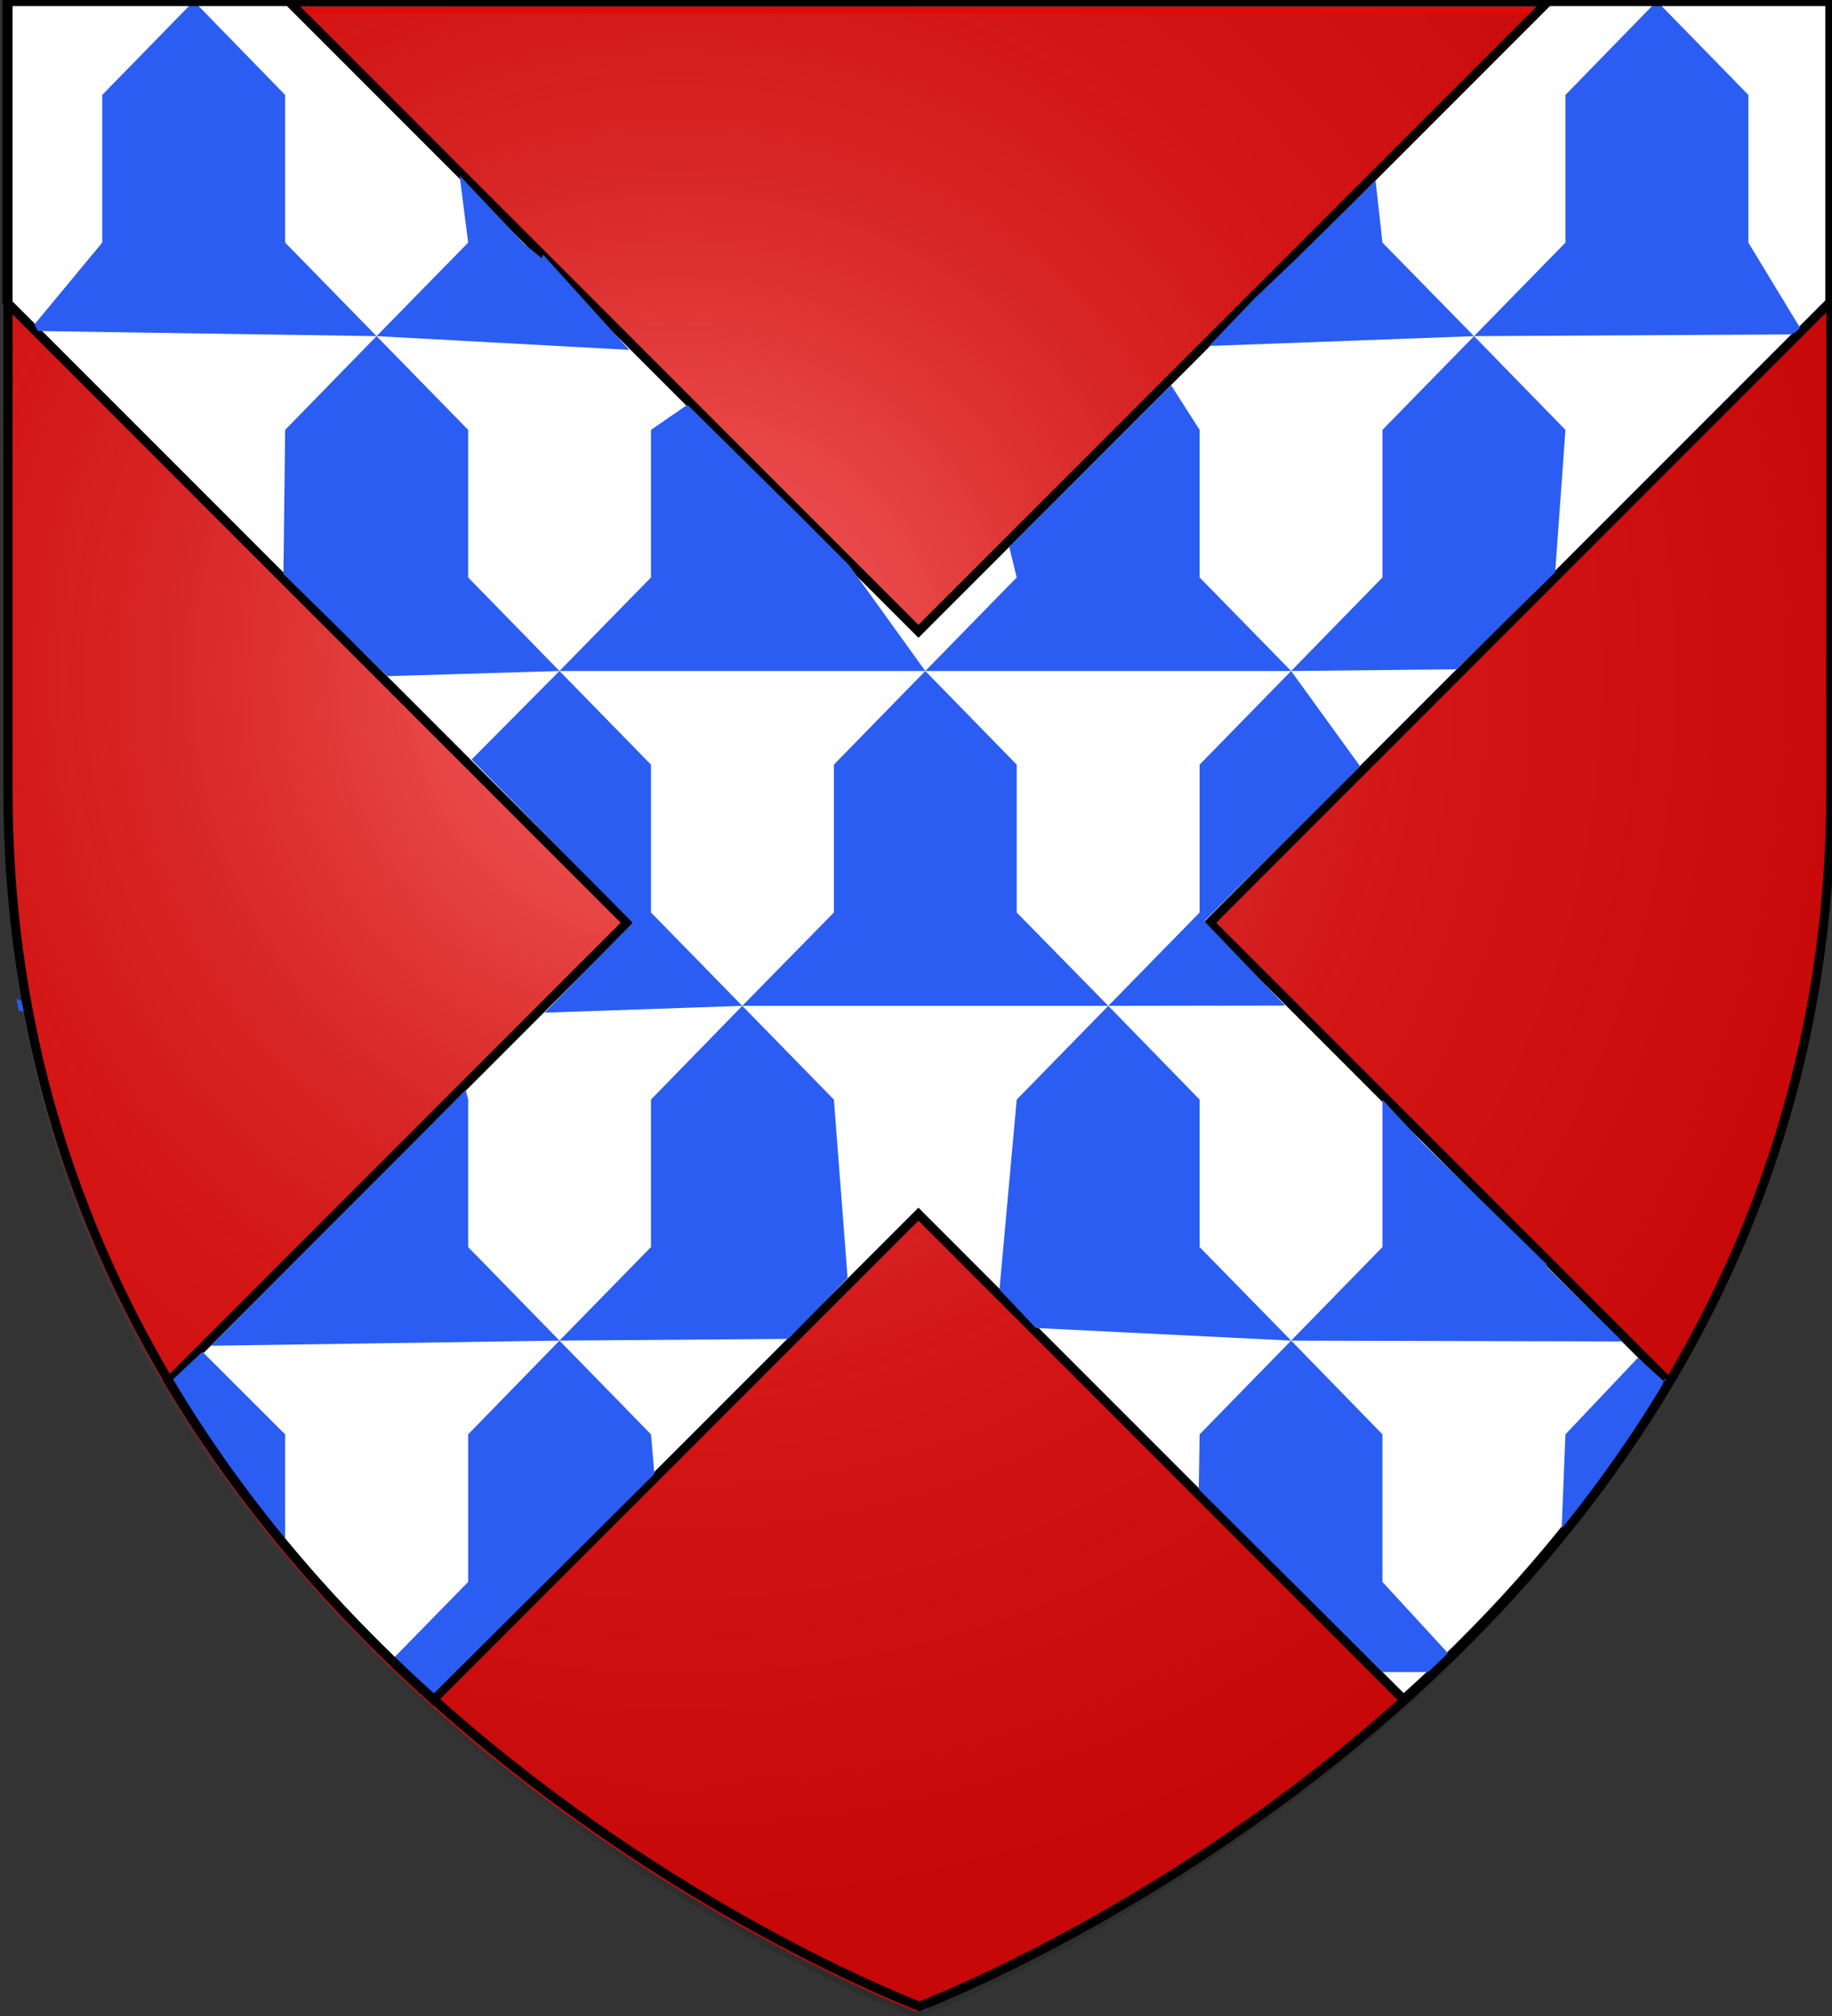 <?xml version="1.0" encoding="UTF-8" standalone="no"?>
<svg
   xmlns:dc="http://purl.org/dc/elements/1.1/"
   xmlns:cc="http://web.resource.org/cc/"
   xmlns:rdf="http://www.w3.org/1999/02/22-rdf-syntax-ns#"
   xmlns:svg="http://www.w3.org/2000/svg"
   xmlns="http://www.w3.org/2000/svg"
   xmlns:xlink="http://www.w3.org/1999/xlink"
   xmlns:sodipodi="http://sodipodi.sourceforge.net/DTD/sodipodi-0.dtd"
   xmlns:inkscape="http://www.inkscape.org/namespaces/inkscape"
   height="660"
   width="600"
   version="1.0"
   id="svg2"
   sodipodi:version="0.32"
   inkscape:version="0.45.1"
   sodipodi:docname="Blason de la ville de  Eecke  (59) Nord-France.svg"
   sodipodi:docbase="H:\WIKIPEDIA\Blasons en cours"
   inkscape:export-filename="/Users/olivier/Desktop/Blason Rouge/Blason_Vide_3D.png"
   inkscape:export-xdpi="144"
   inkscape:export-ydpi="144"
   inkscape:output_extension="org.inkscape.output.svg.inkscape">
  <rect width="100%" height="100%" fill="#333333" stroke="none"/>
  <sodipodi:namedview
     inkscape:window-height="968"
     inkscape:window-width="1278"
     inkscape:pageshadow="2"
     inkscape:pageopacity="0.0"
     guidetolerance="10.0"
     gridtolerance="10.0"
     objecttolerance="10.0"
     borderopacity="1.0"
     bordercolor="#666666"
     pagecolor="#ffffff"
     id="base"
     showgrid="false"
     height="660px"
     inkscape:zoom="0.44547727"
     inkscape:cx="299.23144"
     inkscape:cy="19.388671"
     inkscape:window-x="0"
     inkscape:window-y="22"
     inkscape:current-layer="layer2" />
  <desc
     id="desc4">Flag of Canton of Valais (Wallis)</desc>
  <defs
     id="defs6">
    <linearGradient
       id="linearGradient2893">
      <stop
         style="stop-color:white;stop-opacity:0.314;"
         offset="0"
         id="stop2895" />
      <stop
         id="stop2897"
         offset="0.19"
         style="stop-color:white;stop-opacity:0.251;" />
      <stop
         style="stop-color:#6b6b6b;stop-opacity:0.125;"
         offset="0.6"
         id="stop2901" />
      <stop
         style="stop-color:black;stop-opacity:0.125;"
         offset="1"
         id="stop2899" />
    </linearGradient>
    <linearGradient
       id="linearGradient2885">
      <stop
         id="stop2887"
         offset="0"
         style="stop-color:white;stop-opacity:1;" />
      <stop
         style="stop-color:white;stop-opacity:1;"
         offset="0.229"
         id="stop2891" />
      <stop
         id="stop2889"
         offset="1"
         style="stop-color:black;stop-opacity:1;" />
    </linearGradient>
    <linearGradient
       id="linearGradient2955">
      <stop
         id="stop2867"
         offset="0"
         style="stop-color:#fd0000;stop-opacity:1;" />
      <stop
         style="stop-color:#e77275;stop-opacity:0.659;"
         offset="0.5"
         id="stop2873" />
      <stop
         style="stop-color:black;stop-opacity:0.323;"
         offset="1"
         id="stop2959" />
    </linearGradient>
    <radialGradient
       inkscape:collect="always"
       xlink:href="#linearGradient2955"
       id="radialGradient2961"
       cx="225.524"
       cy="218.901"
       fx="225.524"
       fy="218.901"
       r="300"
       gradientTransform="matrix(-4.167939e-4,2.183,-1.884,-3.599562e-4,615.597,-289.121)"
       gradientUnits="userSpaceOnUse" />
    <polygon
       id="star"
       transform="scale(53,53)"
       points="0,-1 0.588,0.809 -0.951,-0.309 0.951,-0.309 -0.588,0.809 0,-1 " />
    <clipPath
       id="clip">
      <path
         d="M 0,-200 L 0,600 L 300,600 L 300,-200 L 0,-200 z "
         id="path10" />
    </clipPath>
    <radialGradient
       inkscape:collect="always"
       xlink:href="#linearGradient2955"
       id="radialGradient1911"
       gradientUnits="userSpaceOnUse"
       gradientTransform="matrix(-4.167939e-4,2.183,-1.884,-3.599562e-4,615.597,-289.121)"
       cx="225.524"
       cy="218.901"
       fx="225.524"
       fy="218.901"
       r="300" />
    <radialGradient
       inkscape:collect="always"
       xlink:href="#linearGradient2955"
       id="radialGradient2865"
       gradientUnits="userSpaceOnUse"
       gradientTransform="matrix(0,1.749,-1.593,-1.049767e-7,551.788,-191.29)"
       cx="225.524"
       cy="218.901"
       fx="225.524"
       fy="218.901"
       r="300" />
    <radialGradient
       inkscape:collect="always"
       xlink:href="#linearGradient2955"
       id="radialGradient2871"
       gradientUnits="userSpaceOnUse"
       gradientTransform="matrix(0,1.386,-1.323,-5.741131e-8,-158.082,-109.541)"
       cx="225.524"
       cy="218.901"
       fx="225.524"
       fy="218.901"
       r="300" />
    <radialGradient
       inkscape:collect="always"
       xlink:href="#linearGradient2893"
       id="radialGradient3163"
       gradientUnits="userSpaceOnUse"
       gradientTransform="matrix(1.353,0,0,1.349,-77.629,-83.502)"
       cx="221.445"
       cy="226.331"
       fx="221.445"
       fy="226.331"
       r="300" />
    <radialGradient
       r="300"
       fy="226.331"
       fx="221.445"
       cy="226.331"
       cx="221.445"
       gradientTransform="matrix(1.353,0,0,1.349,-77.629,-85.747)"
       gradientUnits="userSpaceOnUse"
       id="radialGradient2350"
       xlink:href="#linearGradient2893"
       inkscape:collect="always" />
    <radialGradient
       r="300"
       fy="218.901"
       fx="225.524"
       cy="218.901"
       cx="225.524"
       gradientTransform="matrix(0,1.386,-1.323,-5.741131e-8,-158.082,-109.541)"
       gradientUnits="userSpaceOnUse"
       id="radialGradient2348"
       xlink:href="#linearGradient2955"
       inkscape:collect="always" />
    <radialGradient
       r="300"
       fy="218.901"
       fx="225.524"
       cy="218.901"
       cx="225.524"
       gradientTransform="matrix(0,1.749,-1.593,-1.049767e-7,551.788,-191.29)"
       gradientUnits="userSpaceOnUse"
       id="radialGradient2346"
       xlink:href="#linearGradient2955"
       inkscape:collect="always" />
    <radialGradient
       r="300"
       fy="218.901"
       fx="225.524"
       cy="218.901"
       cx="225.524"
       gradientTransform="matrix(-4.167939e-4,2.183,-1.884,-3.599562e-4,615.597,-289.121)"
       gradientUnits="userSpaceOnUse"
       id="radialGradient2344"
       xlink:href="#linearGradient2955"
       inkscape:collect="always" />
    <clipPath
       id="clipPath2340">
      <path
         id="path2342"
         d="M 0,-200 L 0,600 L 300,600 L 300,-200 L 0,-200 z " />
    </clipPath>
    <polygon
       points="0,-1 0.588,0.809 -0.951,-0.309 0.951,-0.309 -0.588,0.809 0,-1 "
       transform="scale(53,53)"
       id="polygon2338" />
    <radialGradient
       gradientUnits="userSpaceOnUse"
       gradientTransform="matrix(-4.167939e-4,2.183,-1.884,-3.599562e-4,615.597,-289.121)"
       r="300"
       fy="218.901"
       fx="225.524"
       cy="218.901"
       cx="225.524"
       id="radialGradient2336"
       xlink:href="#linearGradient2955"
       inkscape:collect="always" />
    <linearGradient
       id="linearGradient2328">
      <stop
         style="stop-color:#fd0000;stop-opacity:1;"
         offset="0"
         id="stop2330" />
      <stop
         id="stop2332"
         offset="0.5"
         style="stop-color:#e77275;stop-opacity:0.659;" />
      <stop
         id="stop2334"
         offset="1"
         style="stop-color:black;stop-opacity:0.323;" />
    </linearGradient>
    <linearGradient
       id="linearGradient2320">
      <stop
         style="stop-color:white;stop-opacity:1;"
         offset="0"
         id="stop2322" />
      <stop
         id="stop2324"
         offset="0.229"
         style="stop-color:white;stop-opacity:1;" />
      <stop
         style="stop-color:black;stop-opacity:1;"
         offset="1"
         id="stop2326" />
    </linearGradient>
    <linearGradient
       id="linearGradient2310">
      <stop
         id="stop2312"
         offset="0"
         style="stop-color:white;stop-opacity:0.314;" />
      <stop
         style="stop-color:white;stop-opacity:0.251;"
         offset="0.19"
         id="stop2314" />
      <stop
         id="stop2316"
         offset="0.6"
         style="stop-color:#6b6b6b;stop-opacity:0.125;" />
      <stop
         id="stop2318"
         offset="1"
         style="stop-color:black;stop-opacity:0.125;" />
    </linearGradient>
    <linearGradient
       id="linearGradient2240">
      <stop
         style="stop-color:white;stop-opacity:0.314;"
         offset="0"
         id="stop2242" />
      <stop
         id="stop2244"
         offset="0.19"
         style="stop-color:white;stop-opacity:0.251;" />
      <stop
         style="stop-color:#6b6b6b;stop-opacity:0.125;"
         offset="0.6"
         id="stop2246" />
      <stop
         style="stop-color:black;stop-opacity:0.125;"
         offset="1"
         id="stop2248" />
    </linearGradient>
    <linearGradient
       id="linearGradient2250">
      <stop
         id="stop2252"
         offset="0"
         style="stop-color:white;stop-opacity:1;" />
      <stop
         style="stop-color:white;stop-opacity:1;"
         offset="0.229"
         id="stop2254" />
      <stop
         id="stop2256"
         offset="1"
         style="stop-color:black;stop-opacity:1;" />
    </linearGradient>
    <linearGradient
       id="linearGradient2258">
      <stop
         id="stop2260"
         offset="0"
         style="stop-color:#fd0000;stop-opacity:1;" />
      <stop
         style="stop-color:#e77275;stop-opacity:0.659;"
         offset="0.5"
         id="stop2262" />
      <stop
         style="stop-color:black;stop-opacity:0.323;"
         offset="1"
         id="stop2264" />
    </linearGradient>
    <radialGradient
       inkscape:collect="always"
       xlink:href="#linearGradient2955"
       id="radialGradient2266"
       cx="225.524"
       cy="218.901"
       fx="225.524"
       fy="218.901"
       r="300"
       gradientTransform="matrix(-4.167939e-4,2.183,-1.884,-3.599562e-4,615.597,-289.121)"
       gradientUnits="userSpaceOnUse" />
    <polygon
       id="polygon2268"
       transform="scale(53,53)"
       points="0,-1 0.588,0.809 -0.951,-0.309 0.951,-0.309 -0.588,0.809 0,-1 " />
    <clipPath
       id="clipPath2270">
      <path
         d="M 0,-200 L 0,600 L 300,600 L 300,-200 L 0,-200 z "
         id="path2272" />
    </clipPath>
    <radialGradient
       inkscape:collect="always"
       xlink:href="#linearGradient2955"
       id="radialGradient2274"
       gradientUnits="userSpaceOnUse"
       gradientTransform="matrix(-4.167939e-4,2.183,-1.884,-3.599562e-4,615.597,-289.121)"
       cx="225.524"
       cy="218.901"
       fx="225.524"
       fy="218.901"
       r="300" />
    <radialGradient
       inkscape:collect="always"
       xlink:href="#linearGradient2955"
       id="radialGradient2276"
       gradientUnits="userSpaceOnUse"
       gradientTransform="matrix(0,1.749,-1.593,-1.049767e-7,551.788,-191.29)"
       cx="225.524"
       cy="218.901"
       fx="225.524"
       fy="218.901"
       r="300" />
    <radialGradient
       inkscape:collect="always"
       xlink:href="#linearGradient2955"
       id="radialGradient2278"
       gradientUnits="userSpaceOnUse"
       gradientTransform="matrix(0,1.386,-1.323,-5.741131e-8,-158.082,-109.541)"
       cx="225.524"
       cy="218.901"
       fx="225.524"
       fy="218.901"
       r="300" />
    <radialGradient
       inkscape:collect="always"
       xlink:href="#linearGradient2893"
       id="radialGradient2280"
       gradientUnits="userSpaceOnUse"
       gradientTransform="matrix(1.353,0,0,1.349,-77.629,-85.747)"
       cx="221.445"
       cy="226.331"
       fx="221.445"
       fy="226.331"
       r="300" />
    <radialGradient
       r="300"
       fy="226.331"
       fx="221.445"
       cy="226.331"
       cx="221.445"
       gradientTransform="matrix(1.353,0,0,1.349,286.509,-53.506)"
       gradientUnits="userSpaceOnUse"
       id="radialGradient2499"
       xlink:href="#linearGradient2893"
       inkscape:collect="always" />
    <radialGradient
       r="300"
       fy="218.901"
       fx="225.524"
       cy="218.901"
       cx="225.524"
       gradientTransform="matrix(0,1.386,-1.323,-5.741131e-8,-158.082,-109.541)"
       gradientUnits="userSpaceOnUse"
       id="radialGradient2497"
       xlink:href="#linearGradient2955"
       inkscape:collect="always" />
    <radialGradient
       r="300"
       fy="218.901"
       fx="225.524"
       cy="218.901"
       cx="225.524"
       gradientTransform="matrix(0,1.749,-1.593,-1.049767e-7,551.788,-191.29)"
       gradientUnits="userSpaceOnUse"
       id="radialGradient2495"
       xlink:href="#linearGradient2955"
       inkscape:collect="always" />
    <radialGradient
       r="300"
       fy="218.901"
       fx="225.524"
       cy="218.901"
       cx="225.524"
       gradientTransform="matrix(-4.167939e-4,2.183,-1.884,-3.599562e-4,615.597,-289.121)"
       gradientUnits="userSpaceOnUse"
       id="radialGradient2493"
       xlink:href="#linearGradient2955"
       inkscape:collect="always" />
    <clipPath
       id="clipPath2489">
      <path
         id="path2491"
         d="M 0,-200 L 0,600 L 300,600 L 300,-200 L 0,-200 z " />
    </clipPath>
    <polygon
       points="0,-1 0.588,0.809 -0.951,-0.309 0.951,-0.309 -0.588,0.809 0,-1 "
       transform="scale(53,53)"
       id="polygon2487" />
    <radialGradient
       gradientUnits="userSpaceOnUse"
       gradientTransform="matrix(-4.167939e-4,2.183,-1.884,-3.599562e-4,615.597,-289.121)"
       r="300"
       fy="218.901"
       fx="225.524"
       cy="218.901"
       cx="225.524"
       id="radialGradient2485"
       xlink:href="#linearGradient2955"
       inkscape:collect="always" />
    <linearGradient
       id="linearGradient2477">
      <stop
         style="stop-color:#fd0000;stop-opacity:1;"
         offset="0"
         id="stop2479" />
      <stop
         id="stop2481"
         offset="0.5"
         style="stop-color:#e77275;stop-opacity:0.659;" />
      <stop
         id="stop2483"
         offset="1"
         style="stop-color:black;stop-opacity:0.323;" />
    </linearGradient>
    <linearGradient
       id="linearGradient2469">
      <stop
         style="stop-color:white;stop-opacity:1;"
         offset="0"
         id="stop2471" />
      <stop
         id="stop2473"
         offset="0.229"
         style="stop-color:white;stop-opacity:1;" />
      <stop
         style="stop-color:black;stop-opacity:1;"
         offset="1"
         id="stop2475" />
    </linearGradient>
    <linearGradient
       id="linearGradient2459">
      <stop
         id="stop2461"
         offset="0"
         style="stop-color:white;stop-opacity:0.314;" />
      <stop
         style="stop-color:white;stop-opacity:0.251;"
         offset="0.19"
         id="stop2463" />
      <stop
         id="stop2465"
         offset="0.6"
         style="stop-color:#6b6b6b;stop-opacity:0.125;" />
      <stop
         id="stop2467"
         offset="1"
         style="stop-color:black;stop-opacity:0.125;" />
    </linearGradient>
  </defs>
  <g
     inkscape:groupmode="layer"
     id="layer3"
     inkscape:label="Fond écu"
     style="display:inline">
    <path
       id="path2855"
       style="fill:#e20909;fill-opacity:1;fill-rule:evenodd;stroke:none;stroke-width:1px;stroke-linecap:butt;stroke-linejoin:miter;stroke-opacity:1"
       d="M 300,658.5 C 300,658.5 598.5,546.18 598.5,260.728 C 598.5,-24.723 598.5,2.176 598.5,2.176 L 1.5,2.176 L 1.5,260.728 C 1.5,546.18 300,658.5 300,658.5 z "
       sodipodi:nodetypes="cccccc" />
  </g>
  <g
     inkscape:groupmode="layer"
     id="layer4"
     inkscape:label="Meubles" />
  <g
     inkscape:groupmode="layer"
     id="layer2"
     inkscape:label="Reflet final">
    <path
       sodipodi:nodetypes="cccccc"
       d="M 300,660.745 C 300,660.745 598.5,548.424 598.5,262.973 C 598.5,-22.479 598.5,4.421 598.5,4.421 L 1.5,4.421 L 1.5,262.973 C 1.5,548.424 300,660.745 300,660.745 z "
       style="opacity:1;fill:url(#radialGradient3163);fill-opacity:1;fill-rule:evenodd;stroke:none;stroke-width:1px;stroke-linecap:butt;stroke-linejoin:miter;stroke-opacity:1"
       id="path2875"
       inkscape:export-xdpi="144"
       inkscape:export-ydpi="144" />
    <g
       style="display:inline"
       inkscape:label="Meubles"
       id="g2352"
       transform="translate(0.801,-1.785)">
      <path
         id="path11627"
         d="M 1.5,2.188 L 1.5,100.781 L 204.594,303.875 L 54.438,454.031 C 79.087,495.486 109.776,530.024 141.125,558.156 L 300,399.281 L 458.875,558.156 C 490.224,530.024 520.913,495.486 545.562,454.031 L 395.406,303.875 L 598.5,100.781 L 598.5,2.188 L 506.281,2.188 L 300,208.469 L 93.719,2.188 L 1.5,2.188 z "
         style="opacity:1;fill:#ffffff;fill-opacity:1;fill-rule:evenodd;stroke:#000000;stroke-width:3;stroke-linecap:butt;stroke-linejoin:miter;stroke-miterlimit:4;stroke-dasharray:none;stroke-opacity:1;display:inline" />
    </g>
    <g
       id="g2522"
       transform="translate(-773.998,113.461)">
      <g
         style="display:inline"
         inkscape:label="Fond écu"
         id="g2524">
        <path
           id="rect2768"
           d="M 836.012,-111.6 L 807.481,-82.381 L 807.481,-34.037 L 785.278,-7.25 L 786.4,-5.096 L 897.325,-3.412 L 867.387,-34.037 L 867.387,-82.381 L 838.918,-111.6 L 836.012,-111.6 z M 897.325,-3.412 L 980.067,1.077 L 951.844,-30.109 L 951.283,-28.506 L 951.934,-28.543 L 945.692,-33.594 L 924.519,-56.005 L 927.325,-34.037 L 897.325,-3.412 z M 897.325,-3.412 L 867.387,27.275 L 866.826,74.465 L 900.896,107.896 L 957.231,106.213 L 927.325,75.588 L 927.325,27.275 L 897.325,-3.412 z M 957.231,106.213 L 1077.043,106.213 L 1052.157,71.659 L 1035.882,55.335 L 999.148,19.035 L 987.2,27.275 L 987.2,75.588 L 957.231,106.213 z M 957.231,106.213 L 928.447,135.185 L 981.199,188.642 L 952.322,218.082 L 1017.106,215.838 L 987.2,185.275 L 987.2,136.869 L 957.231,106.213 z M 1017.106,215.838 L 1136.981,215.838 L 1106.981,185.275 L 1106.981,136.869 L 1077.043,106.213 L 1047.106,136.869 L 1047.106,185.275 L 1017.106,215.838 z M 1017.106,215.838 L 987.2,246.525 L 987.2,294.806 L 957.231,325.431 L 1032.148,324.87 L 1051.595,304.908 L 1047.106,246.525 L 1017.106,215.838 z M 1113.226,321.304 L 1196.856,325.431 L 1166.887,294.806 L 1166.887,246.525 L 1136.981,215.838 L 1106.981,246.525 L 1101.335,308.706 L 1113.226,321.304 z M 1077.502,544.142 L 1076.685,543.862 L 1076.995,544.401 L 1077.182,543.996 L 1076.955,543.971 L 1077.365,543.843 L 1076.696,543.899 L 1077.502,544.142 z M 1226.772,433.934 L 1243.58,433.934 C 1245.41,432.2 1247.229,430.431 1249.049,428.653 L 1226.762,404.431 L 1226.762,356.119 L 1196.856,325.431 L 1166.887,356.119 L 1166.607,374.127 L 1226.772,433.934 z M 1077.091,544.654 L 1077.799,544.28 L 1077.005,544.231 L 1077.043,544.713 C 1077.043,544.713 1076.66,544.173 1077.159,544.221 L 1077.419,544.255 L 1077.091,544.654 z M 1077.043,544.713 L 1077.144,544.231 L 1076.288,544.28 L 1076.388,544.455 L 1076.991,544.28 L 1077.189,543.738 C 1077.291,545.872 1077.043,544.713 1077.043,544.713 z M 915.529,441.51 L 988.322,369.076 L 987.2,356.119 L 957.231,325.431 L 927.325,356.119 L 927.325,404.431 L 902.512,429.775 C 904.333,431.553 906.151,433.323 907.981,435.056 L 915.529,441.51 z M 957.231,325.431 L 927.325,294.806 L 927.325,246.525 L 926.507,243.336 L 907.793,262.238 L 873.841,296.209 L 843.093,327.115 L 957.231,325.431 z M 840.287,329.079 L 829.883,338.828 C 841.641,359.344 853.242,374.26 867.387,391.525 L 867.387,356.119 L 840.287,329.079 z M 780.239,213.753 L 781.918,215.962 C 785.138,217.057 781.987,217.821 780.299,215.998 L 780.239,213.753 z M 781.999,214.435 L 781.524,213.896 L 779.841,215.436 L 782.203,214.804 L 781.105,216.839 L 781.946,214.177 L 780.488,215.854 C 780.825,217.918 780.34,212.954 780.709,214.996 L 781.999,214.435 z M 783.045,216.488 L 782.227,215.325 L 782.788,215.837 L 780.788,213.96 L 781.069,215.365 L 783.045,216.488 z M 1196.856,325.431 L 1305.382,325.712 L 1280.526,301.26 L 1280.526,300.4 L 1239.926,260.733 L 1226.762,246.525 L 1226.762,294.806 L 1196.856,325.431 z M 1194.91,215.751 L 1168.398,188.081 L 1219.467,137.43 L 1196.856,106.213 L 1166.887,136.869 L 1166.887,185.275 L 1136.981,215.838 L 1194.91,215.751 z M 1372.369,149.055 L 1373.097,149.616 C 1373.466,147.574 1372.42,149.452 1372.757,147.389 L 1372.421,147.675 L 1373.543,148.093 L 1371.603,148.302 L 1372.843,148.093 L 1372.843,149.078 L 1372.369,149.055 z M 1250.946,105.651 L 1283.332,73.904 L 1286.7,27.275 L 1256.762,-3.412 L 1226.762,27.275 L 1226.762,75.588 L 1196.856,106.213 L 1250.946,105.651 z M 1372.725,147.46 L 1373.018,148.583 C 1372.457,146.445 1372.737,149.313 1373.299,147.739 L 1372.982,147.932 L 1372.982,147.982 L 1372.725,147.46 z M 1196.856,106.213 L 1166.887,75.588 L 1166.887,27.275 L 1157.547,12.664 L 1104.538,65.601 L 1106.981,75.588 L 1077.043,106.213 L 1196.856,106.213 z M 1071.882,-115.652 L 1072.652,-114.192 L 1073.309,-113.808 L 1073.124,-112.989 L 1073.225,-113.187 L 1073.572,-113.213 L 1073.051,-114.192 L 1072.953,-113.282 L 1071.882,-115.652 z M 1169.598,-0.176 L 1256.762,-3.412 L 1226.762,-34.037 L 1224.517,-54.321 L 1198.293,-28.543 L 1184.755,-15.635 L 1169.863,-0.056 L 1169.926,0.093 L 1169.598,-0.176 z M 1256.762,-3.412 L 1360.391,-3.974 C 1363.478,-4.963 1364.039,-7.106 1363.197,-6.689 L 1346.606,-34.037 L 1346.606,-82.381 L 1318.075,-111.6 L 1315.168,-111.6 L 1286.7,-82.381 L 1286.7,-34.037 L 1256.762,-3.412 z M 1319.692,337.778 L 1319.633,340.303 C 1317.102,337.917 1319.283,339.959 1318.855,338.583 L 1319.692,337.778 z M 1310.433,331.043 L 1286.7,356.119 L 1285.297,390.683 C 1299.441,373.418 1308.518,360.466 1320.275,339.951 L 1310.433,331.043 z M 780.214,217.604 C 777.353,207.016 784.557,220.707 780.543,217.201 L 780.543,217.343 L 780.214,217.604 z M 1372.47,148.297 L 1373.263,149.438 L 1372.701,148.735 C 1373.738,147.471 1371.964,150.054 1372.47,148.297 z "
           style="color:#000000;fill:#2b5df2;fill-opacity:1;fill-rule:nonzero;stroke:none;stroke-width:3;stroke-linecap:butt;stroke-linejoin:miter;marker:none;marker-start:none;marker-mid:none;marker-end:none;stroke-miterlimit:4;stroke-dasharray:none;stroke-dashoffset:0;stroke-opacity:1;visibility:visible;display:inline;overflow:visible"
           sodipodi:nodetypes="ccccccccccccccccccccccccccccccccccccccccccccccccccccccccccccccccccccccccccccccccccccccccccccccccccccccccccccccccccccccccccccccccccccccccccccccccccccccccccccccccccccccccccccccccccccccccccccccccccccccccccccccccccccccccccccccccccccccc" />
      </g>
      <g
         inkscape:label="Meubles"
         id="g2527">
        <g
           transform="translate(0,0.344)"
           id="g2282"
           inkscape:label="Meubles"
           style="fill:#e20909;fill-opacity:1;display:inline" />
      </g>
      <g
         inkscape:label="Reflet final"
         id="g2530" />
      <g
         inkscape:label="Contour final"
         id="g2532" />
    </g>
  </g>
  <g
     inkscape:groupmode="layer"
     id="layer1"
     inkscape:label="Contour final">
    <path
       sodipodi:nodetypes="cccccc"
       d="M 301.122,656.817 C 301.122,656.817 2.622,544.496 2.622,259.045 C 2.622,-26.407 2.622,0.493 2.622,0.493 L 599.622,0.493 L 599.622,259.045 C 599.622,544.496 301.122,656.817 301.122,656.817 z "
       style="opacity:1;fill:none;fill-opacity:1;fill-rule:evenodd;stroke:#000000;stroke-width:3;stroke-linecap:butt;stroke-linejoin:miter;stroke-miterlimit:4;stroke-dasharray:none;stroke-opacity:1"
       id="path1411"
       inkscape:export-xdpi="144"
       inkscape:export-ydpi="144" />
  </g>
</svg>
